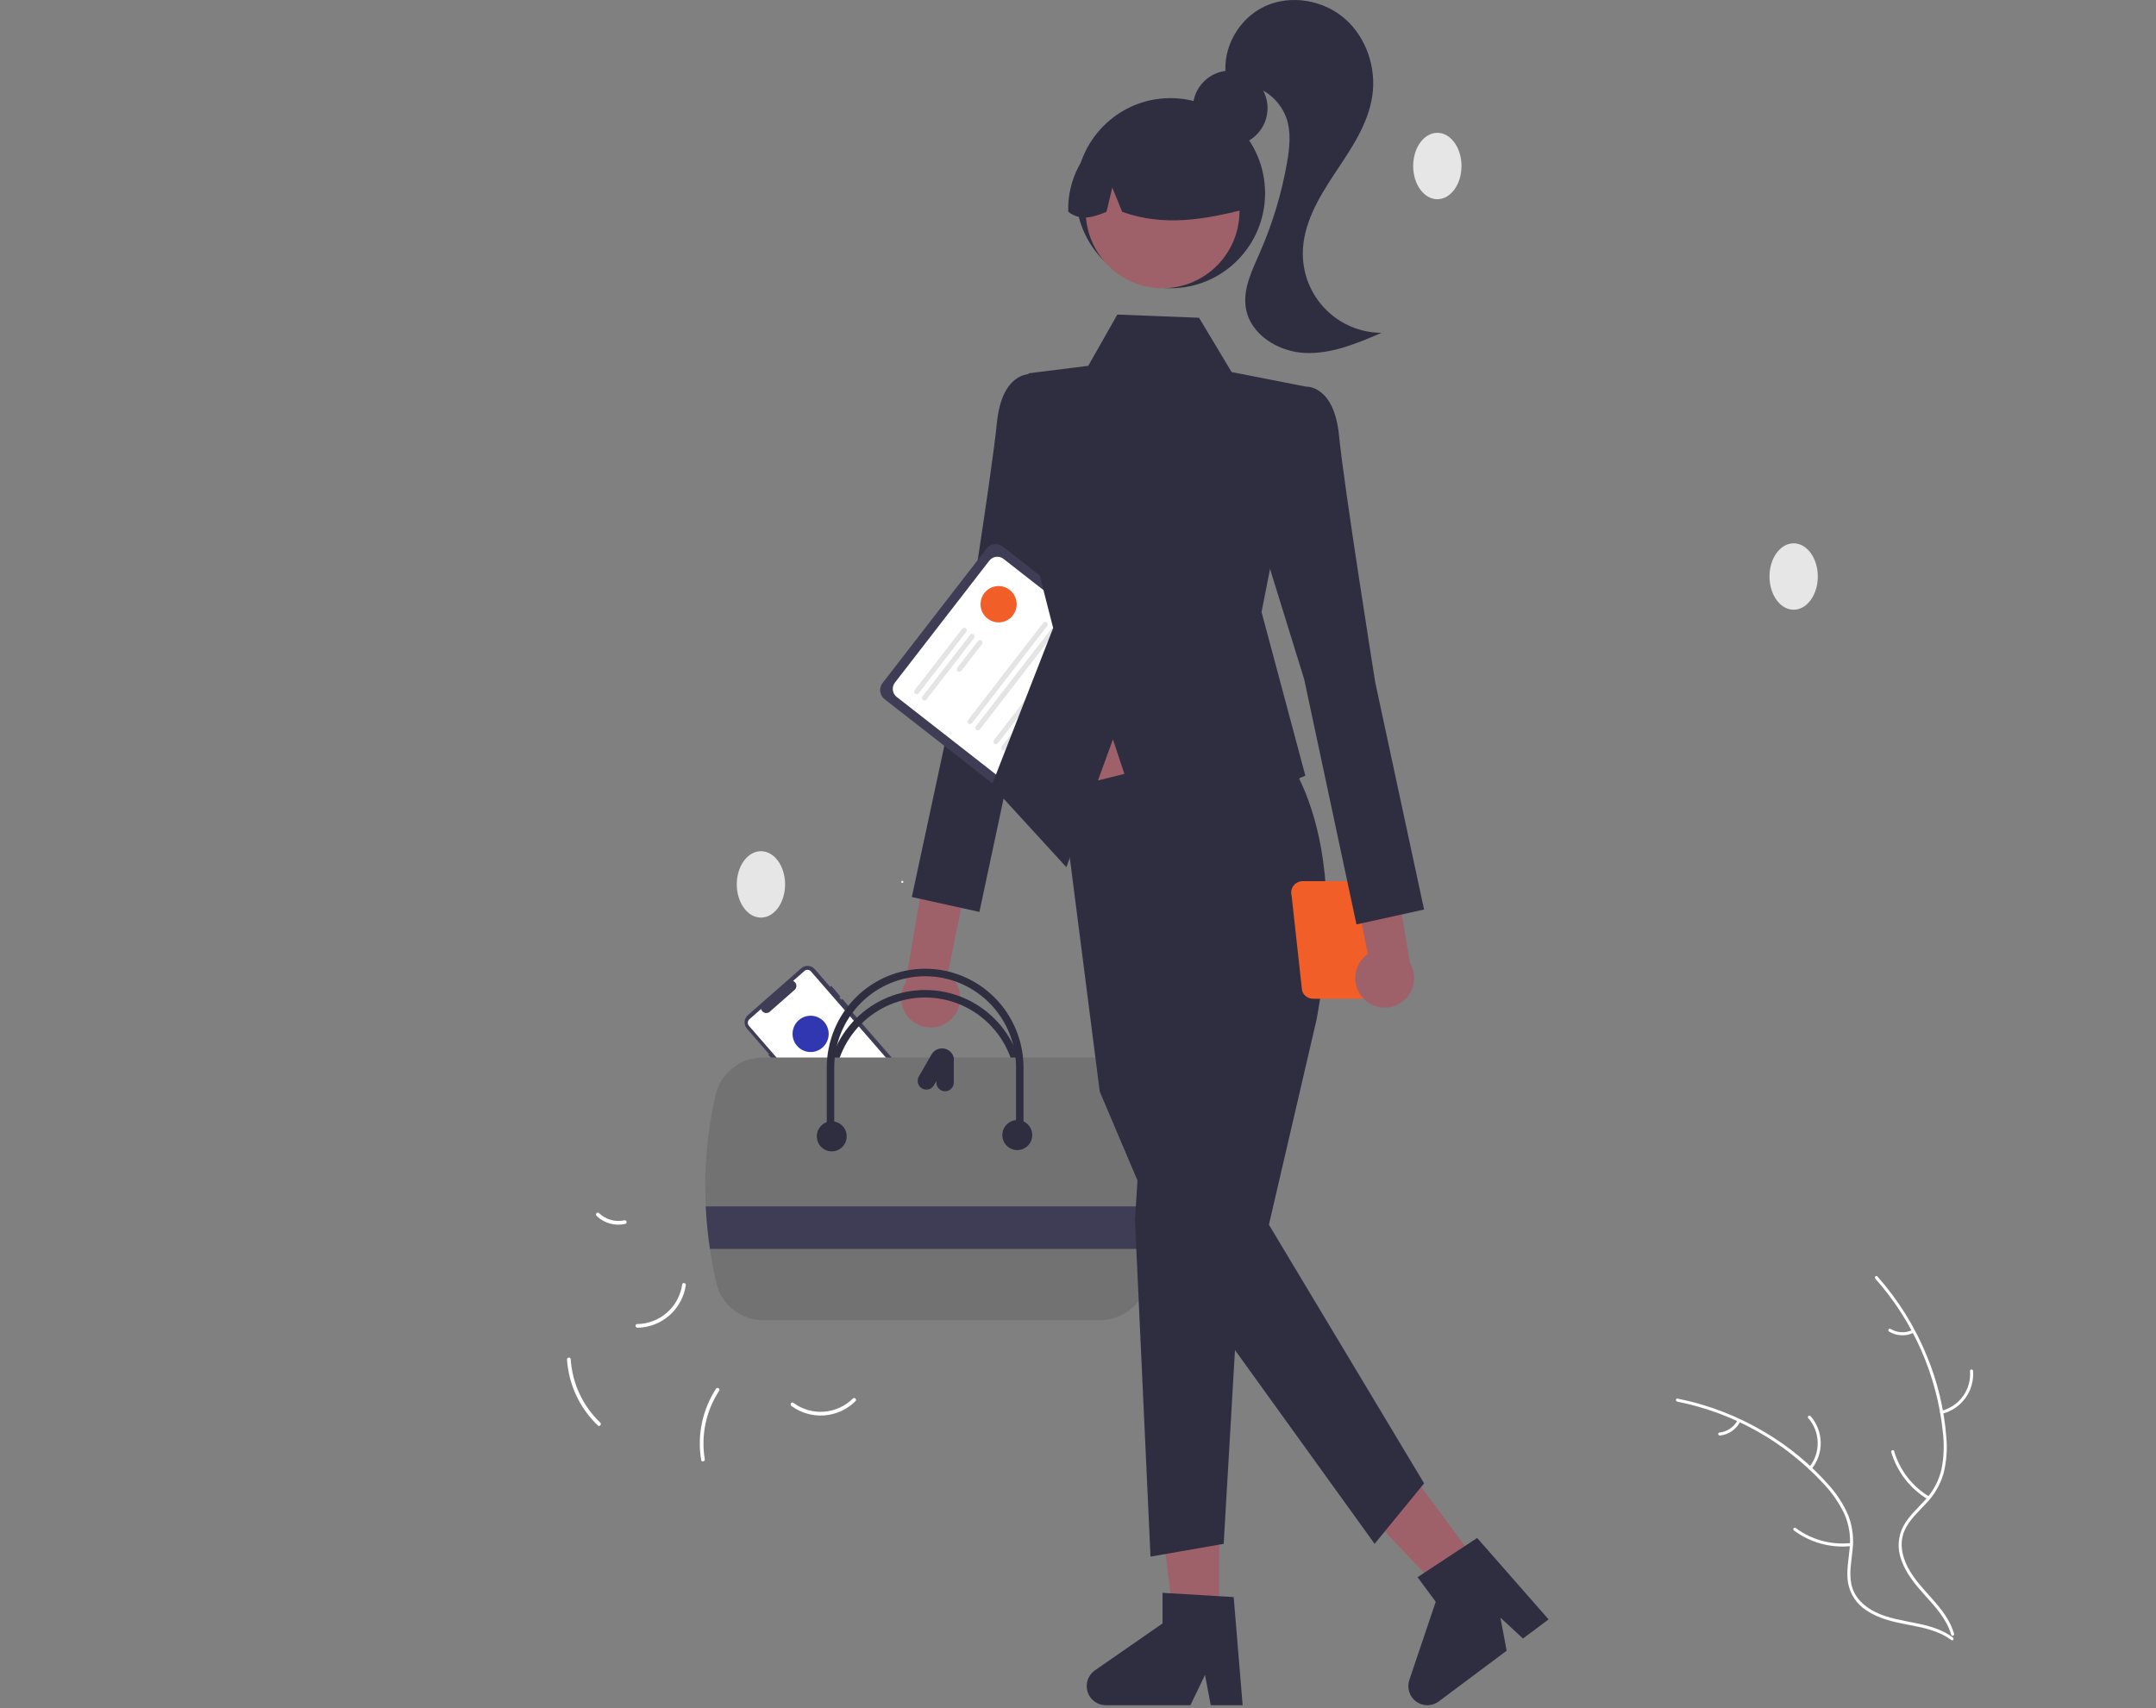 <svg width="270" height="214" viewBox="0 0 270 214" fill="none" xmlns="http://www.w3.org/2000/svg">
<rect x="0" y="0" width="270" height="214" fill="#808080" stroke="none"/>
<g clip-path="url(#clip0_639_1301)">
<path d="M106.96 144.282L97.961 133.934L97.867 134.016L96.211 132.113L96.305 132.03L93.542 128.853C93.439 128.734 93.36 128.596 93.31 128.447C93.26 128.298 93.239 128.14 93.25 127.983C93.26 127.825 93.302 127.672 93.371 127.53C93.441 127.389 93.537 127.263 93.656 127.159L100.348 121.283C100.466 121.179 100.603 121.1 100.752 121.05C100.901 120.999 101.058 120.979 101.214 120.989C101.371 121 101.523 121.041 101.664 121.111C101.804 121.181 101.93 121.278 102.033 121.397L103.96 123.612L104.112 123.484L105.24 124.842L105.118 124.944L105.373 125.238L105.503 125.129L106.63 126.486L106.531 126.569L115.451 136.826C115.555 136.945 115.634 137.083 115.684 137.232C115.734 137.382 115.755 137.539 115.744 137.697C115.734 137.854 115.692 138.008 115.623 138.149C115.553 138.29 115.456 138.416 115.338 138.52L108.645 144.396C108.407 144.605 108.095 144.711 107.779 144.689C107.463 144.668 107.169 144.522 106.96 144.282Z" fill="#3F3D56"/>
<path d="M115.181 137.926C115.238 137.823 115.262 137.704 115.249 137.586C115.237 137.468 115.189 137.358 115.111 137.268L101.551 121.676C101.452 121.561 101.31 121.491 101.159 121.481C101.008 121.471 100.858 121.521 100.744 121.622L99.32 122.872L99.376 122.9C99.472 122.949 99.556 123.021 99.618 123.109C99.681 123.198 99.721 123.301 99.734 123.409C99.748 123.517 99.735 123.626 99.696 123.728C99.658 123.829 99.595 123.92 99.514 123.991L96.354 126.766C96.269 126.829 96.171 126.87 96.068 126.887C95.964 126.905 95.858 126.897 95.758 126.866C95.66 126.835 95.57 126.781 95.496 126.709C95.422 126.636 95.367 126.547 95.334 126.449L95.313 126.39L93.843 127.681C93.728 127.782 93.659 127.924 93.648 128.076C93.638 128.228 93.689 128.378 93.788 128.493L106.725 143.369C106.991 143.674 107.365 143.86 107.767 143.887C108.168 143.914 108.564 143.78 108.868 143.514L115.057 138.08C115.107 138.036 115.149 137.984 115.181 137.926Z" fill="white"/>
<path d="M101.515 131.779C100.266 131.779 99.253 130.761 99.253 129.506C99.253 128.251 100.266 127.233 101.515 127.233C102.764 127.233 103.777 128.251 103.777 129.506C103.777 130.761 102.764 131.779 101.515 131.779Z" fill="#3137B1"/>
<path d="M103.225 138.228L109.493 132.724C109.513 132.707 109.529 132.686 109.54 132.663C109.552 132.639 109.559 132.614 109.561 132.588C109.562 132.562 109.559 132.535 109.551 132.511C109.542 132.486 109.529 132.463 109.512 132.443C109.495 132.424 109.474 132.407 109.451 132.396C109.428 132.384 109.402 132.377 109.376 132.376C109.35 132.374 109.324 132.377 109.3 132.386C109.275 132.394 109.252 132.407 109.233 132.425L102.965 137.929C102.945 137.946 102.929 137.967 102.917 137.99C102.906 138.013 102.899 138.039 102.897 138.065C102.895 138.091 102.899 138.117 102.907 138.142C102.915 138.167 102.928 138.19 102.945 138.209C102.963 138.229 102.983 138.245 103.007 138.257C103.03 138.268 103.055 138.275 103.081 138.277C103.107 138.279 103.133 138.275 103.158 138.267C103.183 138.258 103.205 138.245 103.225 138.228Z" fill="white"/>
<path d="M105.916 137.057L107.977 135.247C108.017 135.212 108.041 135.163 108.044 135.11C108.048 135.058 108.031 135.006 107.996 134.966C107.962 134.926 107.913 134.902 107.86 134.899C107.808 134.895 107.756 134.913 107.717 134.947L105.655 136.758C105.616 136.792 105.591 136.841 105.588 136.894C105.584 136.947 105.602 136.998 105.636 137.038C105.671 137.078 105.72 137.102 105.772 137.106C105.824 137.109 105.876 137.092 105.916 137.057Z" fill="white"/>
<path d="M107.107 138.428L109.169 136.618C109.188 136.6 109.204 136.58 109.216 136.556C109.227 136.533 109.234 136.507 109.236 136.481C109.238 136.455 109.234 136.429 109.226 136.404C109.218 136.38 109.205 136.357 109.187 136.337C109.17 136.317 109.15 136.301 109.126 136.29C109.103 136.278 109.078 136.271 109.052 136.269C109.026 136.268 109 136.271 108.975 136.279C108.951 136.288 108.928 136.301 108.908 136.318L106.847 138.129C106.807 138.163 106.783 138.212 106.779 138.265C106.776 138.317 106.793 138.369 106.828 138.409C106.862 138.449 106.911 138.473 106.963 138.477C107.016 138.48 107.067 138.463 107.107 138.428Z" fill="white"/>
<path d="M107.718 139.13L109.78 137.32C109.799 137.303 109.815 137.282 109.827 137.258C109.839 137.235 109.845 137.209 109.847 137.183C109.849 137.157 109.846 137.131 109.837 137.106C109.829 137.082 109.816 137.059 109.799 137.039C109.782 137.019 109.761 137.003 109.738 136.992C109.714 136.98 109.689 136.973 109.663 136.971C109.637 136.97 109.611 136.973 109.586 136.981C109.562 136.99 109.539 137.003 109.519 137.02L107.458 138.831C107.438 138.848 107.422 138.869 107.41 138.892C107.399 138.916 107.392 138.941 107.39 138.967C107.389 138.993 107.392 139.019 107.4 139.044C107.409 139.069 107.422 139.092 107.439 139.111C107.456 139.131 107.477 139.147 107.5 139.159C107.523 139.17 107.548 139.177 107.574 139.179C107.6 139.181 107.626 139.177 107.651 139.169C107.676 139.16 107.698 139.147 107.718 139.13Z" fill="white"/>
<path d="M105.347 138.748L109.721 134.907C109.741 134.89 109.757 134.869 109.768 134.846C109.78 134.822 109.787 134.797 109.789 134.771C109.79 134.745 109.787 134.718 109.779 134.694C109.77 134.669 109.757 134.646 109.74 134.626C109.723 134.607 109.702 134.591 109.679 134.579C109.656 134.567 109.63 134.561 109.604 134.559C109.578 134.557 109.552 134.56 109.528 134.569C109.503 134.577 109.48 134.591 109.461 134.608L105.086 138.449C105.067 138.466 105.051 138.487 105.039 138.51C105.028 138.534 105.021 138.559 105.019 138.585C105.017 138.611 105.021 138.637 105.029 138.662C105.037 138.687 105.05 138.71 105.068 138.729C105.085 138.749 105.105 138.765 105.129 138.777C105.152 138.788 105.177 138.795 105.203 138.797C105.229 138.799 105.255 138.795 105.28 138.787C105.304 138.779 105.327 138.765 105.347 138.748Z" fill="white"/>
<path d="M109.707 139.919L110.456 139.262C110.489 139.232 110.516 139.197 110.536 139.157C110.555 139.117 110.567 139.074 110.57 139.03C110.573 138.985 110.567 138.941 110.553 138.899C110.539 138.857 110.517 138.818 110.488 138.785C110.459 138.751 110.423 138.724 110.384 138.704C110.344 138.684 110.301 138.673 110.257 138.67C110.213 138.667 110.169 138.672 110.127 138.687C110.085 138.701 110.046 138.723 110.013 138.752L109.264 139.41C109.197 139.469 109.156 139.552 109.15 139.642C109.144 139.731 109.174 139.819 109.232 139.887C109.291 139.954 109.374 139.996 109.463 140.002C109.552 140.008 109.64 139.978 109.707 139.919Z" fill="white"/>
<path d="M119.163 127.62C119.543 127.241 119.835 126.782 120.019 126.277C120.203 125.772 120.275 125.232 120.229 124.696C120.183 124.16 120.021 123.64 119.754 123.174C119.486 122.708 119.121 122.306 118.682 121.997L124.661 92.92L118.21 94.965L113.4 123.095C112.932 123.869 112.764 124.789 112.926 125.68C113.089 126.572 113.571 127.372 114.281 127.93C114.991 128.487 115.881 128.764 116.781 128.707C117.68 128.65 118.528 128.263 119.163 127.62Z" fill="#9E616A"/>
<path d="M132.983 49.896L128.987 46.865C128.987 46.865 125.462 46.614 124.838 53.002C124.214 59.389 120.305 83.905 120.305 83.905L114.19 112.363L122.654 114.229L129.203 83.519L135.759 62.332L132.983 49.896Z" fill="#2F2E41"/>
<path d="M131.942 102.3L144.984 85.446C145.216 85.145 145.32 84.764 145.273 84.387C145.226 84.01 145.032 83.666 144.733 83.433L125.565 68.457C125.266 68.223 124.887 68.119 124.512 68.166C124.136 68.213 123.794 68.408 123.562 68.708L110.52 85.562C110.288 85.863 110.184 86.243 110.231 86.621C110.278 86.998 110.472 87.342 110.771 87.575L129.939 102.552C130.238 102.785 130.617 102.889 130.992 102.842C131.368 102.795 131.709 102.6 131.942 102.3Z" fill="#3F3D56"/>
<path d="M131.613 100.779L143.436 85.5C143.642 85.233 143.734 84.895 143.692 84.56C143.651 84.225 143.478 83.92 143.213 83.712L125.671 70.007C125.406 69.8 125.069 69.707 124.736 69.749C124.402 69.791 124.099 69.964 123.893 70.23L112.07 85.509C111.864 85.776 111.771 86.114 111.813 86.449C111.855 86.784 112.027 87.089 112.292 87.297L129.834 101.002C130.1 101.209 130.436 101.302 130.77 101.26C131.103 101.218 131.406 101.045 131.613 100.779Z" fill="white"/>
<path d="M115.037 86.852L121.001 79.144C121.027 79.111 121.045 79.073 121.057 79.033C121.068 78.993 121.071 78.951 121.065 78.909C121.06 78.868 121.047 78.828 121.026 78.791C121.006 78.755 120.978 78.723 120.945 78.697C120.913 78.671 120.875 78.653 120.835 78.641C120.795 78.63 120.753 78.627 120.712 78.633C120.67 78.638 120.63 78.651 120.594 78.672C120.558 78.692 120.526 78.72 120.501 78.753L114.536 86.461C114.511 86.494 114.492 86.532 114.481 86.572C114.47 86.612 114.467 86.655 114.472 86.696C114.477 86.738 114.49 86.778 114.511 86.814C114.531 86.851 114.559 86.883 114.592 86.908C114.625 86.934 114.662 86.953 114.702 86.964C114.743 86.975 114.785 86.978 114.826 86.973C114.867 86.968 114.907 86.954 114.943 86.933C114.98 86.913 115.011 86.885 115.037 86.852V86.852Z" fill="#E4E4E4"/>
<path d="M116.024 87.624L121.988 79.916C122.014 79.883 122.033 79.846 122.044 79.805C122.055 79.765 122.058 79.723 122.053 79.681C122.048 79.64 122.035 79.599 122.014 79.563C121.994 79.527 121.966 79.495 121.933 79.469C121.9 79.443 121.863 79.424 121.823 79.413C121.782 79.402 121.74 79.399 121.699 79.404C121.658 79.41 121.618 79.423 121.582 79.444C121.545 79.465 121.514 79.492 121.488 79.525L115.524 87.233C115.473 87.3 115.45 87.384 115.46 87.468C115.471 87.552 115.514 87.628 115.58 87.679C115.646 87.731 115.73 87.754 115.813 87.744C115.897 87.734 115.973 87.691 116.024 87.624Z" fill="#E4E4E4"/>
<path d="M120.392 84.03L122.978 80.689C123.003 80.656 123.022 80.618 123.033 80.578C123.045 80.537 123.048 80.495 123.043 80.454C123.037 80.412 123.024 80.372 123.004 80.335C122.983 80.299 122.955 80.267 122.923 80.241C122.89 80.216 122.852 80.197 122.812 80.186C122.772 80.175 122.73 80.172 122.688 80.177C122.647 80.182 122.607 80.195 122.571 80.216C122.535 80.237 122.503 80.265 122.477 80.298L119.892 83.639C119.84 83.706 119.817 83.79 119.828 83.874C119.838 83.958 119.881 84.034 119.948 84.086C120.014 84.138 120.098 84.161 120.182 84.15C120.265 84.14 120.341 84.097 120.392 84.03V84.03Z" fill="#E4E4E4"/>
<path d="M121.725 90.587L131.14 78.419C131.166 78.386 131.185 78.348 131.196 78.307C131.207 78.267 131.21 78.225 131.205 78.183C131.2 78.142 131.187 78.102 131.166 78.065C131.146 78.029 131.118 77.997 131.085 77.971C131.052 77.945 131.015 77.927 130.974 77.915C130.934 77.904 130.892 77.901 130.851 77.907C130.81 77.912 130.77 77.925 130.733 77.946C130.697 77.967 130.665 77.995 130.64 78.028L121.224 90.196C121.199 90.229 121.18 90.266 121.169 90.307C121.157 90.347 121.154 90.389 121.159 90.431C121.165 90.472 121.178 90.513 121.198 90.549C121.219 90.585 121.247 90.618 121.279 90.643C121.312 90.669 121.35 90.688 121.39 90.699C121.43 90.71 121.472 90.713 121.514 90.708C121.555 90.702 121.595 90.689 121.631 90.668C121.667 90.647 121.699 90.62 121.725 90.587Z" fill="#E4E4E4"/>
<path d="M122.713 91.359L132.129 79.191C132.18 79.124 132.203 79.039 132.193 78.956C132.182 78.872 132.139 78.796 132.073 78.744C132.007 78.692 131.923 78.669 131.839 78.679C131.756 78.69 131.68 78.733 131.628 78.8L122.213 90.968C122.187 91.001 122.168 91.038 122.157 91.079C122.146 91.119 122.143 91.161 122.148 91.203C122.153 91.244 122.167 91.284 122.187 91.321C122.208 91.357 122.235 91.389 122.268 91.415C122.301 91.44 122.339 91.459 122.379 91.47C122.419 91.481 122.461 91.484 122.502 91.479C122.543 91.474 122.583 91.461 122.619 91.44C122.656 91.419 122.687 91.392 122.713 91.359Z" fill="#E4E4E4"/>
<path d="M124.958 93.112L134.374 80.944C134.399 80.911 134.418 80.873 134.429 80.833C134.441 80.792 134.444 80.75 134.439 80.709C134.433 80.667 134.42 80.627 134.4 80.59C134.379 80.554 134.351 80.522 134.319 80.496C134.286 80.471 134.248 80.452 134.208 80.441C134.168 80.43 134.126 80.427 134.084 80.432C134.043 80.437 134.003 80.45 133.967 80.471C133.931 80.492 133.899 80.52 133.873 80.553L124.458 92.721C124.432 92.754 124.413 92.792 124.402 92.832C124.391 92.872 124.388 92.914 124.393 92.956C124.398 92.998 124.412 93.037 124.432 93.074C124.453 93.11 124.48 93.142 124.513 93.168C124.546 93.194 124.584 93.213 124.624 93.224C124.664 93.235 124.706 93.238 124.747 93.232C124.788 93.227 124.828 93.214 124.865 93.193C124.901 93.172 124.932 93.145 124.958 93.112V93.112Z" fill="#E4E4E4"/>
<path d="M125.946 93.885L135.362 81.716C135.413 81.65 135.436 81.565 135.426 81.481C135.415 81.398 135.372 81.322 135.306 81.27C135.24 81.218 135.155 81.195 135.072 81.205C134.989 81.216 134.913 81.259 134.861 81.326L125.446 93.494C125.394 93.56 125.371 93.645 125.381 93.728C125.392 93.812 125.435 93.888 125.501 93.94C125.568 93.992 125.652 94.015 125.735 94.005C125.818 93.994 125.894 93.951 125.946 93.885V93.885Z" fill="#E4E4E4"/>
<path d="M128.19 95.638L137.606 83.47C137.631 83.437 137.65 83.399 137.661 83.359C137.672 83.318 137.675 83.276 137.67 83.234C137.665 83.193 137.652 83.153 137.631 83.117C137.61 83.08 137.583 83.048 137.55 83.023C137.517 82.997 137.48 82.978 137.439 82.967C137.399 82.956 137.357 82.953 137.316 82.958C137.275 82.963 137.235 82.977 137.199 82.997C137.163 83.018 137.131 83.046 137.105 83.079L127.689 95.247C127.664 95.28 127.645 95.317 127.634 95.358C127.623 95.398 127.62 95.44 127.625 95.482C127.63 95.523 127.644 95.563 127.664 95.6C127.685 95.636 127.712 95.668 127.745 95.694C127.778 95.719 127.815 95.738 127.856 95.749C127.896 95.76 127.938 95.763 127.979 95.758C128.02 95.753 128.06 95.74 128.096 95.719C128.133 95.698 128.164 95.671 128.19 95.638Z" fill="#E4E4E4"/>
<path d="M129.178 96.41L138.594 84.242C138.619 84.209 138.638 84.171 138.649 84.131C138.66 84.091 138.663 84.049 138.658 84.007C138.653 83.966 138.64 83.925 138.619 83.889C138.599 83.853 138.571 83.821 138.538 83.795C138.505 83.769 138.468 83.751 138.428 83.739C138.388 83.728 138.346 83.725 138.304 83.731C138.263 83.736 138.223 83.749 138.187 83.77C138.151 83.79 138.119 83.818 138.093 83.851L128.678 96.019C128.626 96.086 128.603 96.17 128.614 96.254C128.625 96.338 128.668 96.414 128.734 96.465C128.8 96.517 128.884 96.54 128.967 96.53C129.051 96.52 129.126 96.477 129.178 96.41Z" fill="#E4E4E4"/>
<path d="M112.996 110.597C112.924 110.597 112.866 110.539 112.866 110.466C112.866 110.394 112.924 110.336 112.996 110.336C113.068 110.336 113.127 110.394 113.127 110.466C113.127 110.539 113.068 110.597 112.996 110.597Z" fill="white"/>
<path d="M103.539 144.848H104.474V136.387C104.474 133.353 105.673 130.444 107.808 128.299C109.943 126.154 112.838 124.948 115.857 124.948C118.876 124.948 121.771 126.154 123.906 128.299C126.041 130.444 127.24 133.353 127.24 136.387V144.848H128.176V136.387C128.176 133.104 126.878 129.955 124.568 127.634C122.258 125.312 119.124 124.008 115.857 124.008C112.59 124.008 109.457 125.312 107.147 127.634C104.836 129.955 103.539 133.104 103.539 136.387V144.848Z" fill="#2F2E41"/>
<path d="M89.614 137.176C89.924 135.833 90.68 134.636 91.755 133.781C92.832 132.926 94.165 132.463 95.537 132.469H137.956C139.41 132.474 140.814 132.999 141.917 133.951C143.02 134.903 143.748 136.219 143.972 137.662C144.609 142.116 144.818 146.621 144.599 151.115C144.527 152.845 144.399 154.621 144.215 156.442C144.097 157.633 143.955 158.845 143.791 160.077C143.59 161.543 142.869 162.885 141.761 163.859C140.652 164.832 139.232 165.37 137.76 165.373H95.618C94.234 165.38 92.891 164.91 91.811 164.041C90.731 163.173 89.98 161.958 89.683 160.601C89.371 159.209 89.113 157.823 88.909 156.442C88.644 154.677 88.467 152.899 88.379 151.115C88.139 146.434 88.555 141.741 89.614 137.176Z" fill="#727272"/>
<path d="M103.539 142.184H104.474V133.723C104.474 130.69 105.673 127.78 107.808 125.635C109.943 123.49 112.838 122.285 115.857 122.285C118.876 122.285 121.771 123.49 123.906 125.635C126.041 127.78 127.24 130.69 127.24 133.723V142.184H128.176V133.723C128.176 130.44 126.878 127.292 124.568 124.97C122.258 122.649 119.124 121.345 115.857 121.345C112.59 121.345 109.457 122.649 107.147 124.97C104.836 127.292 103.539 130.44 103.539 133.723V142.184Z" fill="#2F2E41"/>
<path d="M115.068 134.845L116.627 132.131C116.772 131.859 116.995 131.638 117.267 131.496C117.538 131.354 117.846 131.298 118.151 131.334C118.455 131.371 118.741 131.499 118.972 131.701C119.202 131.903 119.367 132.171 119.444 132.469V135.603C119.444 135.894 119.329 136.173 119.124 136.378C118.919 136.584 118.642 136.7 118.352 136.7C118.063 136.7 117.785 136.584 117.581 136.378C117.376 136.173 117.261 135.894 117.261 135.603V135.415L116.959 135.941C116.814 136.193 116.575 136.377 116.296 136.452C116.016 136.528 115.718 136.488 115.468 136.343C115.217 136.197 115.034 135.958 114.959 135.677C114.884 135.396 114.923 135.096 115.068 134.845Z" fill="#2F2E41"/>
<path d="M127.396 144.064C126.363 144.064 125.525 143.222 125.525 142.184C125.525 141.145 126.363 140.303 127.396 140.303C128.43 140.303 129.268 141.145 129.268 142.184C129.268 143.222 128.43 144.064 127.396 144.064Z" fill="#2F2E41"/>
<path d="M104.163 144.221C103.129 144.221 102.291 143.379 102.291 142.34C102.291 141.302 103.129 140.46 104.163 140.46C105.196 140.46 106.034 141.302 106.034 142.34C106.034 143.379 105.196 144.221 104.163 144.221Z" fill="#2F2E41"/>
<path d="M88.379 151.115C88.467 152.899 88.644 154.677 88.909 156.442H144.215C144.399 154.618 144.527 152.843 144.599 151.115H88.379Z" fill="#3F3D56"/>
<path d="M234.853 160.172C239.613 165.531 242.572 172.262 243.309 179.407C243.494 180.943 243.438 182.498 243.142 184.016C242.806 185.485 242.084 186.837 241.052 187.931C240.111 188.971 239.028 189.925 238.354 191.177C238.018 191.823 237.822 192.532 237.779 193.26C237.736 193.987 237.846 194.715 238.102 195.396C238.697 197.111 239.87 198.509 241.064 199.835C242.389 201.308 243.79 202.817 244.353 204.77C244.421 205.006 244.783 204.886 244.715 204.65C243.734 201.252 240.452 199.323 238.887 196.262C238.156 194.835 237.85 193.177 238.534 191.669C239.133 190.351 240.249 189.367 241.212 188.322C242.234 187.27 242.984 185.981 243.397 184.57C243.769 183.073 243.885 181.522 243.739 179.985C243.466 176.52 242.653 173.12 241.329 169.908C239.838 166.235 237.733 162.845 235.105 159.885C234.942 159.702 234.691 159.99 234.853 160.172H234.853Z" fill="white"/>
<path d="M243.206 177.093C244.383 176.806 245.419 176.108 246.131 175.124C246.842 174.14 247.183 172.934 247.091 171.721C247.071 171.476 246.691 171.494 246.71 171.74C246.798 172.869 246.481 173.993 245.816 174.908C245.152 175.823 244.184 176.469 243.087 176.729C242.849 176.786 242.969 177.149 243.206 177.093Z" fill="white"/>
<path d="M241.599 187.467C239.475 186.193 237.906 184.16 237.207 181.775C237.138 181.539 236.777 181.659 236.846 181.895C237.578 184.376 239.214 186.487 241.428 187.809C241.639 187.935 241.809 187.593 241.599 187.467V187.467Z" fill="white"/>
<path d="M239.485 166.598C239.053 166.804 238.577 166.899 238.099 166.875C237.621 166.851 237.157 166.707 236.748 166.458C236.539 166.33 236.369 166.672 236.577 166.8C237.03 167.073 237.543 167.231 238.071 167.259C238.599 167.287 239.125 167.185 239.605 166.961C239.652 166.944 239.69 166.909 239.713 166.864C239.735 166.819 239.74 166.767 239.726 166.719C239.71 166.671 239.676 166.632 239.631 166.609C239.586 166.586 239.533 166.582 239.485 166.598Z" fill="white"/>
<path d="M210.049 175.572C217.061 176.972 223.456 180.556 228.326 185.815C229.394 186.929 230.281 188.204 230.954 189.596C231.566 190.972 231.8 192.488 231.632 193.986C231.503 195.386 231.21 196.803 231.422 198.21C231.541 198.928 231.81 199.614 232.211 200.22C232.612 200.827 233.136 201.342 233.749 201.731C235.252 202.74 237.025 203.147 238.773 203.484C240.715 203.858 242.737 204.215 244.357 205.434C244.553 205.581 244.769 205.267 244.573 205.119C241.755 203 237.978 203.444 234.894 201.948C233.456 201.25 232.218 200.112 231.861 198.494C231.55 197.079 231.851 195.618 231.994 194.201C232.179 192.743 232.006 191.26 231.49 189.884C230.89 188.463 230.053 187.155 229.016 186.016C226.722 183.414 224.035 181.191 221.054 179.428C217.663 177.397 213.951 175.964 210.078 175.191C209.839 175.143 209.811 175.525 210.049 175.572L210.049 175.572Z" fill="white"/>
<path d="M226.858 184.029C227.625 183.088 228.034 181.904 228.013 180.687C227.991 179.471 227.541 178.302 226.741 177.39C226.578 177.205 226.286 177.45 226.448 177.635C227.195 178.484 227.615 179.572 227.632 180.705C227.65 181.837 227.264 182.939 226.545 183.811C226.388 184 226.702 184.217 226.858 184.029H226.858Z" fill="white"/>
<path d="M231.79 193.284C229.33 193.552 226.86 192.878 224.873 191.397C224.676 191.25 224.459 191.564 224.656 191.711C226.727 193.249 229.299 193.945 231.858 193.661C232.102 193.633 232.033 193.257 231.79 193.284H231.79Z" fill="white"/>
<path d="M217.598 177.9C217.377 178.326 217.053 178.69 216.657 178.96C216.261 179.229 215.805 179.396 215.329 179.444C215.084 179.469 215.154 179.845 215.397 179.821C215.922 179.765 216.426 179.58 216.864 179.283C217.303 178.986 217.662 178.586 217.911 178.118C217.938 178.075 217.948 178.024 217.939 177.975C217.93 177.926 217.903 177.881 217.863 177.852C217.821 177.823 217.77 177.812 217.72 177.821C217.671 177.83 217.627 177.858 217.598 177.9V177.9Z" fill="white"/>
<path d="M99.112 176.116C100.302 176.988 101.763 177.407 103.232 177.297C104.701 177.187 106.084 176.555 107.132 175.516C107.344 175.305 107.027 174.964 106.816 175.176C105.841 176.146 104.553 176.734 103.185 176.833C101.816 176.933 100.458 176.538 99.354 175.719C99.114 175.541 98.873 175.94 99.112 176.116Z" fill="white"/>
<path d="M88.26 182.778C87.766 179.793 88.411 176.73 90.065 174.201C90.23 173.951 89.834 173.708 89.67 173.958C87.954 176.593 87.289 179.781 87.809 182.887C87.859 183.183 88.309 183.072 88.26 182.778Z" fill="white"/>
<path d="M79.842 166.315C81.315 166.291 82.731 165.742 83.839 164.765C84.946 163.788 85.671 162.448 85.886 160.983C85.928 160.687 85.472 160.607 85.429 160.904C85.232 162.268 84.556 163.516 83.523 164.424C82.49 165.331 81.169 165.837 79.797 165.852C79.499 165.855 79.545 166.318 79.842 166.315Z" fill="white"/>
<path d="M75.168 178.2C72.985 176.115 71.665 173.28 71.471 170.26C71.451 169.96 70.99 170.006 71.009 170.305C71.218 173.447 72.597 176.395 74.873 178.56C75.09 178.766 75.383 178.405 75.168 178.2Z" fill="white"/>
<path d="M78.222 152.853C77.654 152.982 77.063 152.967 76.502 152.809C75.942 152.652 75.428 152.357 75.009 151.951C74.795 151.742 74.502 152.103 74.715 152.31C75.18 152.757 75.747 153.082 76.366 153.257C76.986 153.433 77.638 153.453 78.267 153.317C78.327 153.309 78.382 153.278 78.421 153.231C78.46 153.184 78.479 153.124 78.475 153.063C78.469 153.001 78.439 152.945 78.391 152.906C78.344 152.866 78.283 152.848 78.222 152.853Z" fill="white"/>
<path d="M154.06 18.245C151.477 18.245 149.382 16.14 149.382 13.544C149.382 10.948 151.477 8.844 154.06 8.844C156.644 8.844 158.738 10.948 158.738 13.544C158.738 16.14 156.644 18.245 154.06 18.245Z" fill="#2F2E41"/>
<path d="M146.576 36.107C140.031 36.107 134.725 30.776 134.725 24.199C134.725 17.622 140.031 12.291 146.576 12.291C153.121 12.291 158.427 17.622 158.427 24.199C158.427 30.776 153.121 36.107 146.576 36.107Z" fill="#2F2E41"/>
<path d="M152.677 203.892H147.1L144.446 182.279H152.677V203.892Z" fill="#9E616A"/>
<path d="M154.497 200.054L145.588 199.52V203.355L137.118 209.233C136.7 209.523 136.385 209.94 136.219 210.423C136.053 210.906 136.045 211.43 136.196 211.918C136.348 212.405 136.65 212.832 137.06 213.134C137.469 213.437 137.964 213.6 138.473 213.6H149.079L150.907 209.807L151.621 213.6H155.62L154.497 200.054Z" fill="#2F2E41"/>
<path d="M185.807 196.821L181.332 200.164L166.368 184.412L172.972 179.478L185.807 196.821Z" fill="#9E616A"/>
<path d="M184.987 192.65L177.521 197.563L179.799 200.641L176.493 210.436C176.329 210.92 176.324 211.443 176.478 211.93C176.632 212.417 176.936 212.842 177.347 213.143C177.758 213.443 178.254 213.604 178.763 213.602C179.271 213.599 179.765 213.433 180.173 213.128L188.684 206.769L187.898 202.628L190.724 205.244L193.933 202.847L184.987 192.65Z" fill="#2F2E41"/>
<path d="M134.413 84.367H155.62V104.423H134.413V84.367Z" fill="#9E616A"/>
<path d="M159.169 92.381C159.169 92.381 169.749 101.566 164.868 127.751L158.908 153.407L178.344 185.808L172.147 193.384L146.879 158.314L137.723 136.732L132.88 98.908L159.169 92.381Z" fill="#2F2E41"/>
<path d="M142.77 142.882L142.133 152.786L144.081 194.987L153.245 193.384L154.996 163.336L142.77 142.882Z" fill="#2F2E41"/>
<path d="M139.926 39.403L150.158 39.804L154.237 46.606L163.541 48.431L157.986 76.666L163.472 97.158L143.761 105.826L139.374 92.617L133.545 108.63L124.186 98.404L131.889 78.664L127.904 63.091L128.8 46.762L136.284 45.822L139.926 39.403Z" fill="#2F2E41"/>
<path d="M145.595 36.105C140.277 36.105 135.965 31.772 135.965 26.428C135.965 21.084 140.277 16.751 145.595 16.751C150.914 16.751 155.226 21.084 155.226 26.428C155.226 31.772 150.914 36.105 145.595 36.105Z" fill="#9E616A"/>
<path d="M139.055 16.563C140.743 15.53 142.676 14.97 144.652 14.944C146.628 14.918 148.575 15.426 150.289 16.415C152.003 17.403 153.421 18.837 154.395 20.564C155.369 22.292 155.863 24.252 155.826 26.237C150.919 27.475 145.764 28.422 140.531 26.533L139.295 23.494L138.567 26.535C136.973 27.19 135.375 27.744 133.777 26.529C133.712 24.549 134.165 22.587 135.091 20.838C136.018 19.089 137.384 17.615 139.055 16.563Z" fill="#2F2E41"/>
<path d="M158.416 0.784C161.651 -0.706 165.709 -0.007 168.403 2.33C171.096 4.667 172.377 8.47 171.857 12.008C171.326 15.617 169.143 18.724 167.131 21.76C165.118 24.796 163.152 28.123 163.154 31.771C163.156 34.398 164.194 36.918 166.042 38.777C167.89 40.636 170.396 41.683 173.01 41.688C169.941 43.016 166.738 44.37 163.401 44.212C160.063 44.055 156.565 41.899 156.021 38.587C155.629 36.2 156.794 33.872 157.766 31.659C159.349 28.053 160.493 24.268 161.174 20.386C161.499 18.534 161.71 16.586 161.109 14.804C160.63 13.484 159.742 12.353 158.575 11.579C157.409 10.805 156.025 10.427 154.629 10.503L153.526 9.506C153.035 5.964 155.181 2.274 158.416 0.784Z" fill="#2F2E41"/>
<path d="M163.134 110.377H172.338C172.546 110.376 172.751 110.421 172.939 110.509C173.128 110.596 173.295 110.724 173.429 110.884C173.769 110.821 174.118 110.84 174.449 110.939C174.779 111.039 175.082 111.215 175.332 111.455C175.581 111.695 175.771 111.99 175.884 112.318C175.998 112.645 176.033 112.995 175.986 113.339C175.939 113.682 175.812 114.01 175.615 114.294C175.417 114.579 175.156 114.812 174.851 114.976C174.547 115.139 174.208 115.227 173.863 115.234C173.518 115.24 173.176 115.164 172.866 115.012L171.791 124.085C171.7 124.381 171.518 124.639 171.271 124.823C171.023 125.006 170.724 125.105 170.416 125.105H164.432C164.125 125.105 163.825 125.006 163.578 124.823C163.33 124.639 163.148 124.38 163.058 124.085L161.759 112.247C161.693 112.031 161.679 111.802 161.716 111.579C161.754 111.356 161.844 111.145 161.977 110.963C162.111 110.781 162.285 110.634 162.486 110.532C162.687 110.43 162.909 110.377 163.134 110.377ZM173.817 114.607C174.231 114.607 174.628 114.442 174.92 114.148C175.212 113.854 175.377 113.456 175.377 113.04C175.377 112.625 175.212 112.226 174.92 111.932C174.628 111.639 174.231 111.474 173.817 111.474C173.789 111.474 173.762 111.48 173.734 111.482C173.796 111.734 173.789 111.999 173.712 112.247L173.054 114.398C173.286 114.533 173.549 114.606 173.817 114.607Z" fill="#F25E28"/>
<path d="M170.783 125.113C170.405 124.732 170.116 124.272 169.934 123.766C169.752 123.259 169.683 122.719 169.732 122.183C169.78 121.648 169.945 121.129 170.215 120.664C170.485 120.199 170.852 119.799 171.292 119.493L165.46 90.385L171.901 92.463L176.569 120.617C177.033 121.394 177.197 122.315 177.03 123.205C176.863 124.096 176.377 124.893 175.663 125.448C174.95 126.002 174.059 126.274 173.16 126.212C172.261 126.151 171.415 125.76 170.783 125.113H170.783Z" fill="#9E616A"/>
<path d="M159.545 51.462L163.541 48.431C163.541 48.431 167.066 48.18 167.69 54.568C168.314 60.956 172.223 85.472 172.223 85.472L178.338 113.929L169.874 115.796L163.325 85.086L156.769 63.898L159.545 51.462Z" fill="#2F2E41"/>
<path d="M125.058 77.959C123.809 77.959 122.796 76.941 122.796 75.686C122.796 74.431 123.809 73.413 125.058 73.413C126.307 73.413 127.32 74.431 127.32 75.686C127.32 76.941 126.307 77.959 125.058 77.959Z" fill="#F25E28"/>
<path d="M224.622 76.375C222.951 76.375 221.597 74.513 221.597 72.216C221.597 69.919 222.951 68.057 224.622 68.057C226.293 68.057 227.647 69.919 227.647 72.216C227.647 74.513 226.293 76.375 224.622 76.375Z" fill="#E6E6E6"/>
<path d="M95.294 114.94C93.623 114.94 92.269 113.078 92.269 110.781C92.269 108.484 93.623 106.622 95.294 106.622C96.965 106.622 98.319 108.484 98.319 110.781C98.319 113.078 96.965 114.94 95.294 114.94Z" fill="#E6E6E6"/>
<path d="M180 24.954C178.329 24.954 176.975 23.092 176.975 20.795C176.975 18.498 178.329 16.636 180 16.636C181.671 16.636 183.025 18.498 183.025 20.795C183.025 23.092 181.671 24.954 180 24.954Z" fill="#E6E6E6"/>
</g>
<defs>
<clipPath id="clip0_639_1301">
<rect width="270" height="214" fill="white" transform="matrix(-1 0 0 1 270 0)"/>
</clipPath>
</defs>
</svg>
